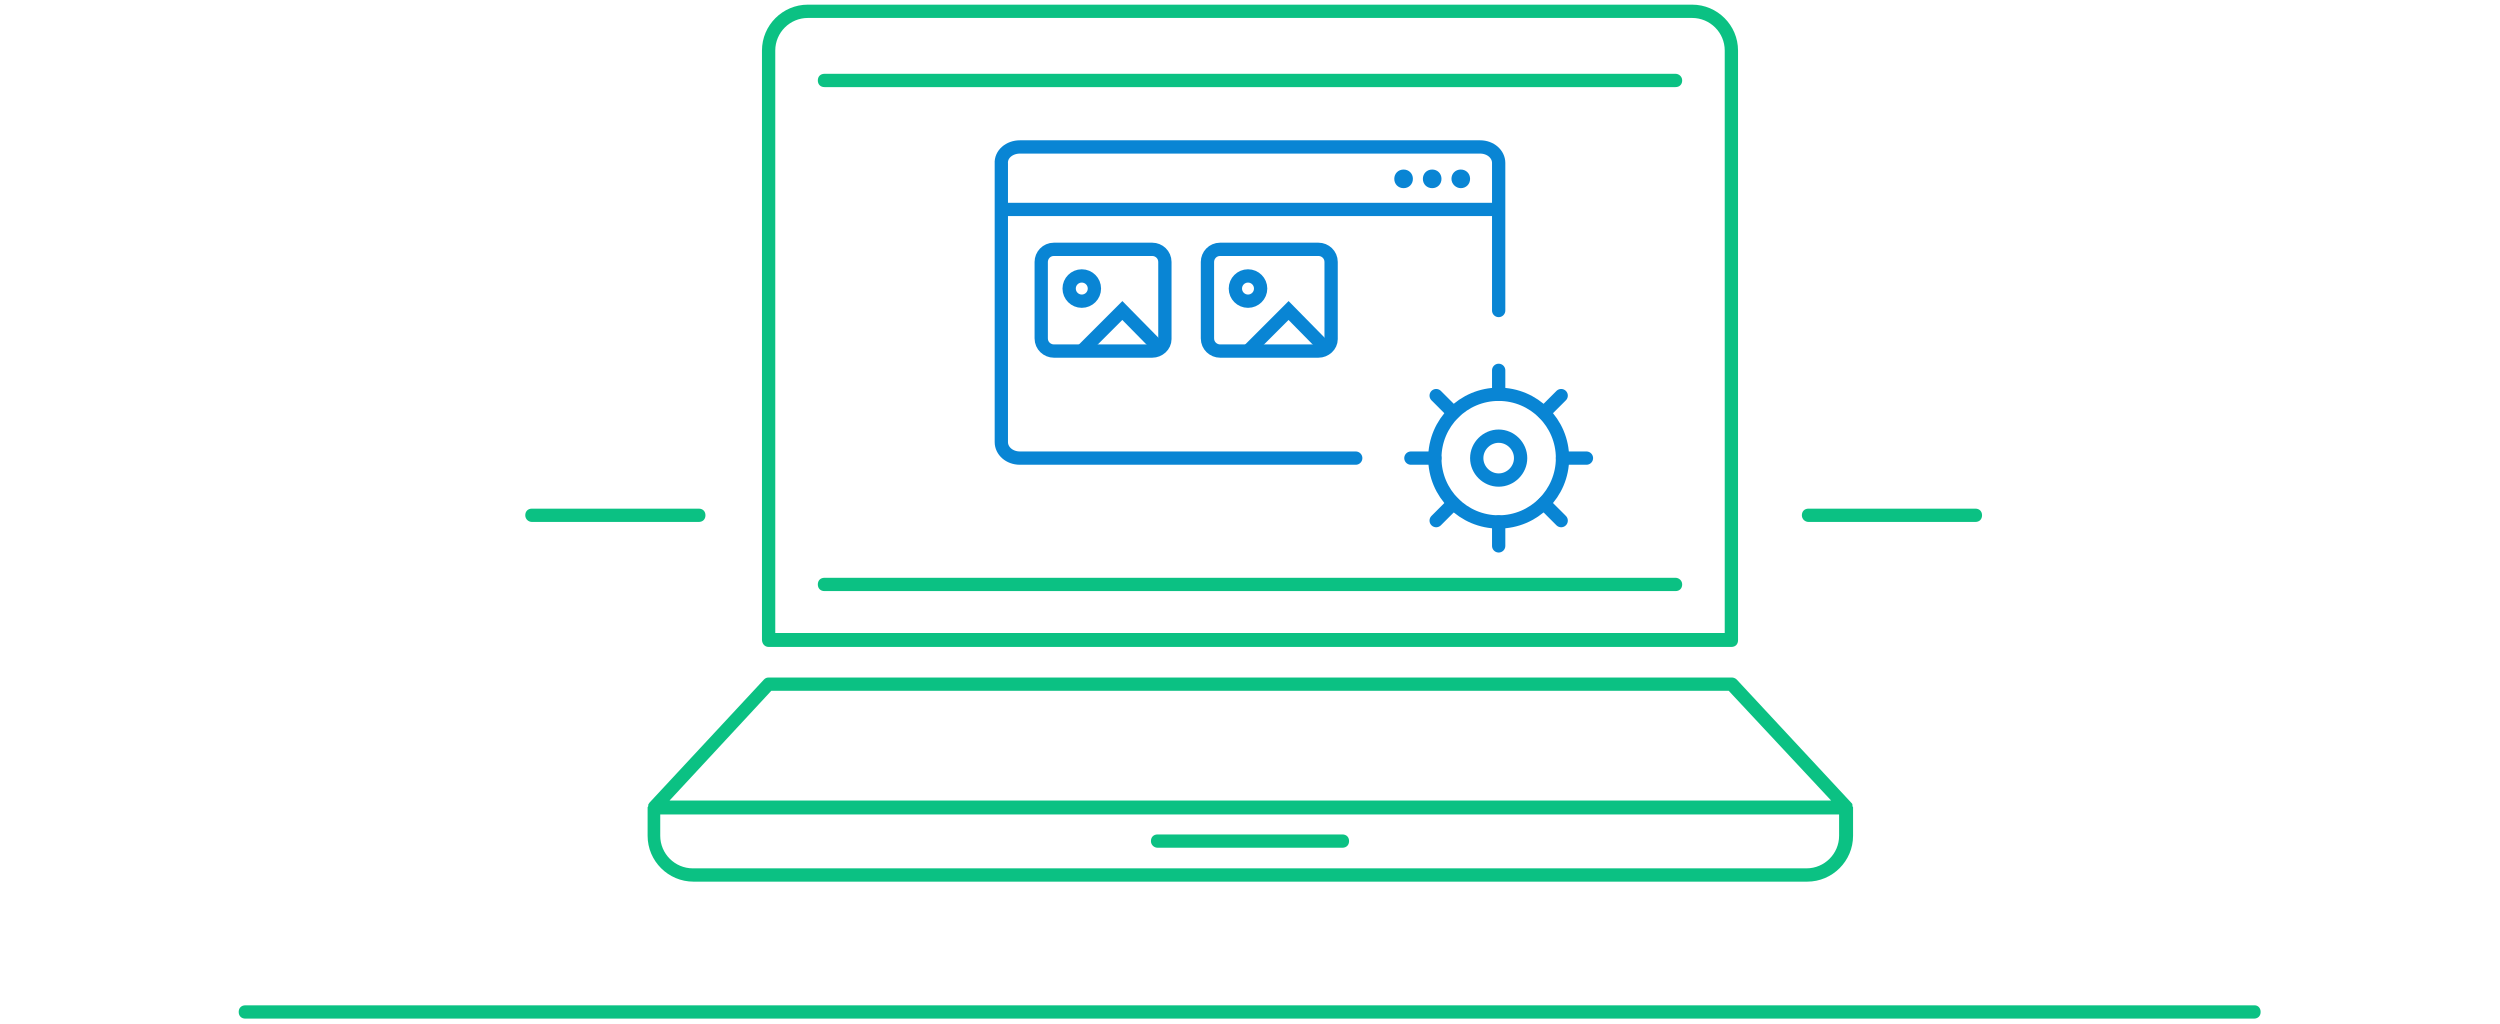 <?xml version="1.0" encoding="utf-8"?>
<!-- Generator: Adobe Illustrator 24.1.2, SVG Export Plug-In . SVG Version: 6.00 Build 0)  -->
<svg version="1.1" id="Layer_1" xmlns="http://www.w3.org/2000/svg" xmlns:xlink="http://www.w3.org/1999/xlink" x="0px" y="0px"
	 viewBox="0 0 376 154" style="enable-background:new 0 0 376 154;" xml:space="preserve">
<style type="text/css">
	.st0{fill:#0BC183;}
	.st1{fill:none;stroke:#0985D4;stroke-width:2;stroke-linecap:round;stroke-linejoin:round;stroke-miterlimit:22.926;}
	.st2{fill-rule:evenodd;clip-rule:evenodd;fill:#0985D4;}
	.st3{fill-rule:evenodd;clip-rule:evenodd;fill:none;stroke:#0985D4;stroke-width:2;stroke-miterlimit:10;}
	.st4{fill-rule:evenodd;clip-rule:evenodd;fill:none;stroke:#0985D4;stroke-width:2;stroke-miterlimit:22.926;}
	
		.st5{fill-rule:evenodd;clip-rule:evenodd;fill:none;stroke:#0985D4;stroke-width:2;stroke-linecap:round;stroke-linejoin:round;stroke-miterlimit:22.926;}
</style>
<g>
	<g>
		<path class="st0" d="M115.6,97.3h144.8c0.6,0,1-0.4,1-1V7.6c0-3.8-3.1-6.9-6.9-6.9h-133c-3.8,0-6.9,3.1-6.9,6.9v88.6
			C114.6,96.8,115,97.3,115.6,97.3z M116.6,7.6c0-2.7,2.2-4.9,4.9-4.9h133c2.7,0,4.9,2.2,4.9,4.9v87.6H116.6V7.6z"/>
	</g>
	<g>
		<path class="st0" d="M278.6,121c0-0.1-0.1-0.2-0.2-0.3l-17.2-18.5c-0.2-0.2-0.5-0.3-0.7-0.3H115.6c-0.3,0-0.5,0.1-0.7,0.3
			l-17.2,18.5c-0.1,0.1-0.1,0.2-0.2,0.3v0.1c0,0.1,0,0.2-0.1,0.3c0,0,0,0,0,0.1v4.2c0,3.8,3.1,6.9,6.9,6.9h167.5
			c3.8,0,6.9-3.1,6.9-6.9v-4.2c0,0,0,0,0-0.1C278.6,121.3,278.6,121.2,278.6,121C278.6,121.1,278.6,121,278.6,121z M116,103.9h144
			l15.4,16.5H100.7L116,103.9z M276.6,125.7c0,2.7-2.2,4.9-4.9,4.9H104.2c-2.7,0-4.9-2.2-4.9-4.9v-3.2h177.3V125.7z"/>
	</g>
	<g>
		<path class="st0" d="M252,86.9H124c-0.6,0-1,0.4-1,1s0.4,1,1,1h128c0.6,0,1-0.4,1-1S252.5,86.9,252,86.9z"/>
	</g>
	<g>
		<path class="st0" d="M174.1,127.5h27.8c0.6,0,1-0.4,1-1s-0.4-1-1-1h-27.8c-0.6,0-1,0.4-1,1S173.6,127.5,174.1,127.5z"/>
	</g>
	<g>
		<path class="st0" d="M339.1,151.2H36.9c-0.6,0-1,0.4-1,1s0.4,1,1,1H339c0.6,0,1-0.4,1-1S339.6,151.2,339.1,151.2z"/>
	</g>
	<g>
		<path class="st0" d="M80,78.5h25.1c0.6,0,1-0.4,1-1s-0.4-1-1-1H80c-0.6,0-1,0.4-1,1S79.5,78.5,80,78.5z"/>
	</g>
	<g>
		<path class="st0" d="M272,78.5h25.1c0.6,0,1-0.4,1-1s-0.4-1-1-1H272c-0.6,0-1,0.4-1,1S271.5,78.5,272,78.5z"/>
	</g>
	<g>
		<path class="st0" d="M252,11.1H124c-0.6,0-1,0.4-1,1s0.4,1,1,1h128c0.6,0,1-0.4,1-1S252.5,11.1,252,11.1z"/>
	</g>
</g>
<path class="st1" d="M203.9,68.9h-50.5c-1.6,0-2.8-1.1-2.8-2.4V24.6c-0.1-1.4,1.2-2.5,2.8-2.5h69.2c1.6,0,2.8,1.1,2.8,2.4v22.2"/>
<path class="st1" d="M224.9,31.5h-73.7"/>
<g>
	<path class="st2" d="M211.1,28.3c0.8,0,1.4-0.6,1.4-1.4c0-0.8-0.6-1.4-1.4-1.4c-0.8,0-1.4,0.6-1.4,1.4
		C209.7,27.7,210.3,28.3,211.1,28.3z"/>
	<path class="st2" d="M215.4,28.3c0.8,0,1.4-0.6,1.4-1.4c0-0.8-0.6-1.4-1.4-1.4c-0.8,0-1.4,0.6-1.4,1.4
		C214,27.7,214.6,28.3,215.4,28.3z"/>
	<path class="st2" d="M219.7,28.3c0.8,0,1.4-0.6,1.4-1.4c0-0.8-0.6-1.4-1.4-1.4c-0.8,0-1.4,0.6-1.4,1.4
		C218.3,27.7,219,28.3,219.7,28.3z"/>
</g>
<g>
	<path class="st3" d="M173.3,52.8h-14.8c-1,0-1.9-0.8-1.9-1.9V39.4c0-1,0.8-1.9,1.9-1.9h14.8c1,0,1.9,0.8,1.9,1.9V51
		C175.2,52,174.3,52.8,173.3,52.8z"/>
	<polyline class="st3" points="162.7,52.8 168.8,46.7 174.8,52.8 	"/>
	<circle class="st3" cx="162.7" cy="43.4" r="1.9"/>
</g>
<g>
	<path class="st3" d="M198.3,52.8h-14.8c-1,0-1.9-0.8-1.9-1.9V39.4c0-1,0.8-1.9,1.9-1.9h14.8c1,0,1.9,0.8,1.9,1.9V51
		C200.2,52,199.3,52.8,198.3,52.8z"/>
	<polyline class="st3" points="187.7,52.8 193.8,46.7 199.8,52.8 	"/>
	<circle class="st3" cx="187.7" cy="43.4" r="1.9"/>
</g>
<circle class="st4" cx="225.4" cy="68.9" r="9.6"/>
<line class="st5" x1="215.8" y1="68.9" x2="212.2" y2="68.9"/>
<line class="st5" x1="218.6" y1="62.1" x2="216" y2="59.5"/>
<line class="st5" x1="225.4" y1="59.3" x2="225.4" y2="55.7"/>
<line class="st5" x1="232.2" y1="62.1" x2="234.8" y2="59.5"/>
<line class="st5" x1="235" y1="68.9" x2="238.6" y2="68.9"/>
<line class="st5" x1="232.2" y1="75.7" x2="234.8" y2="78.3"/>
<line class="st5" x1="225.4" y1="78.5" x2="225.4" y2="82.1"/>
<line class="st5" x1="218.6" y1="75.7" x2="216" y2="78.3"/>
<path class="st4" d="M225.4,72.2c1.8,0,3.3-1.5,3.3-3.3s-1.5-3.3-3.3-3.3c-1.8,0-3.3,1.5-3.3,3.3S223.6,72.2,225.4,72.2z"/>
</svg>